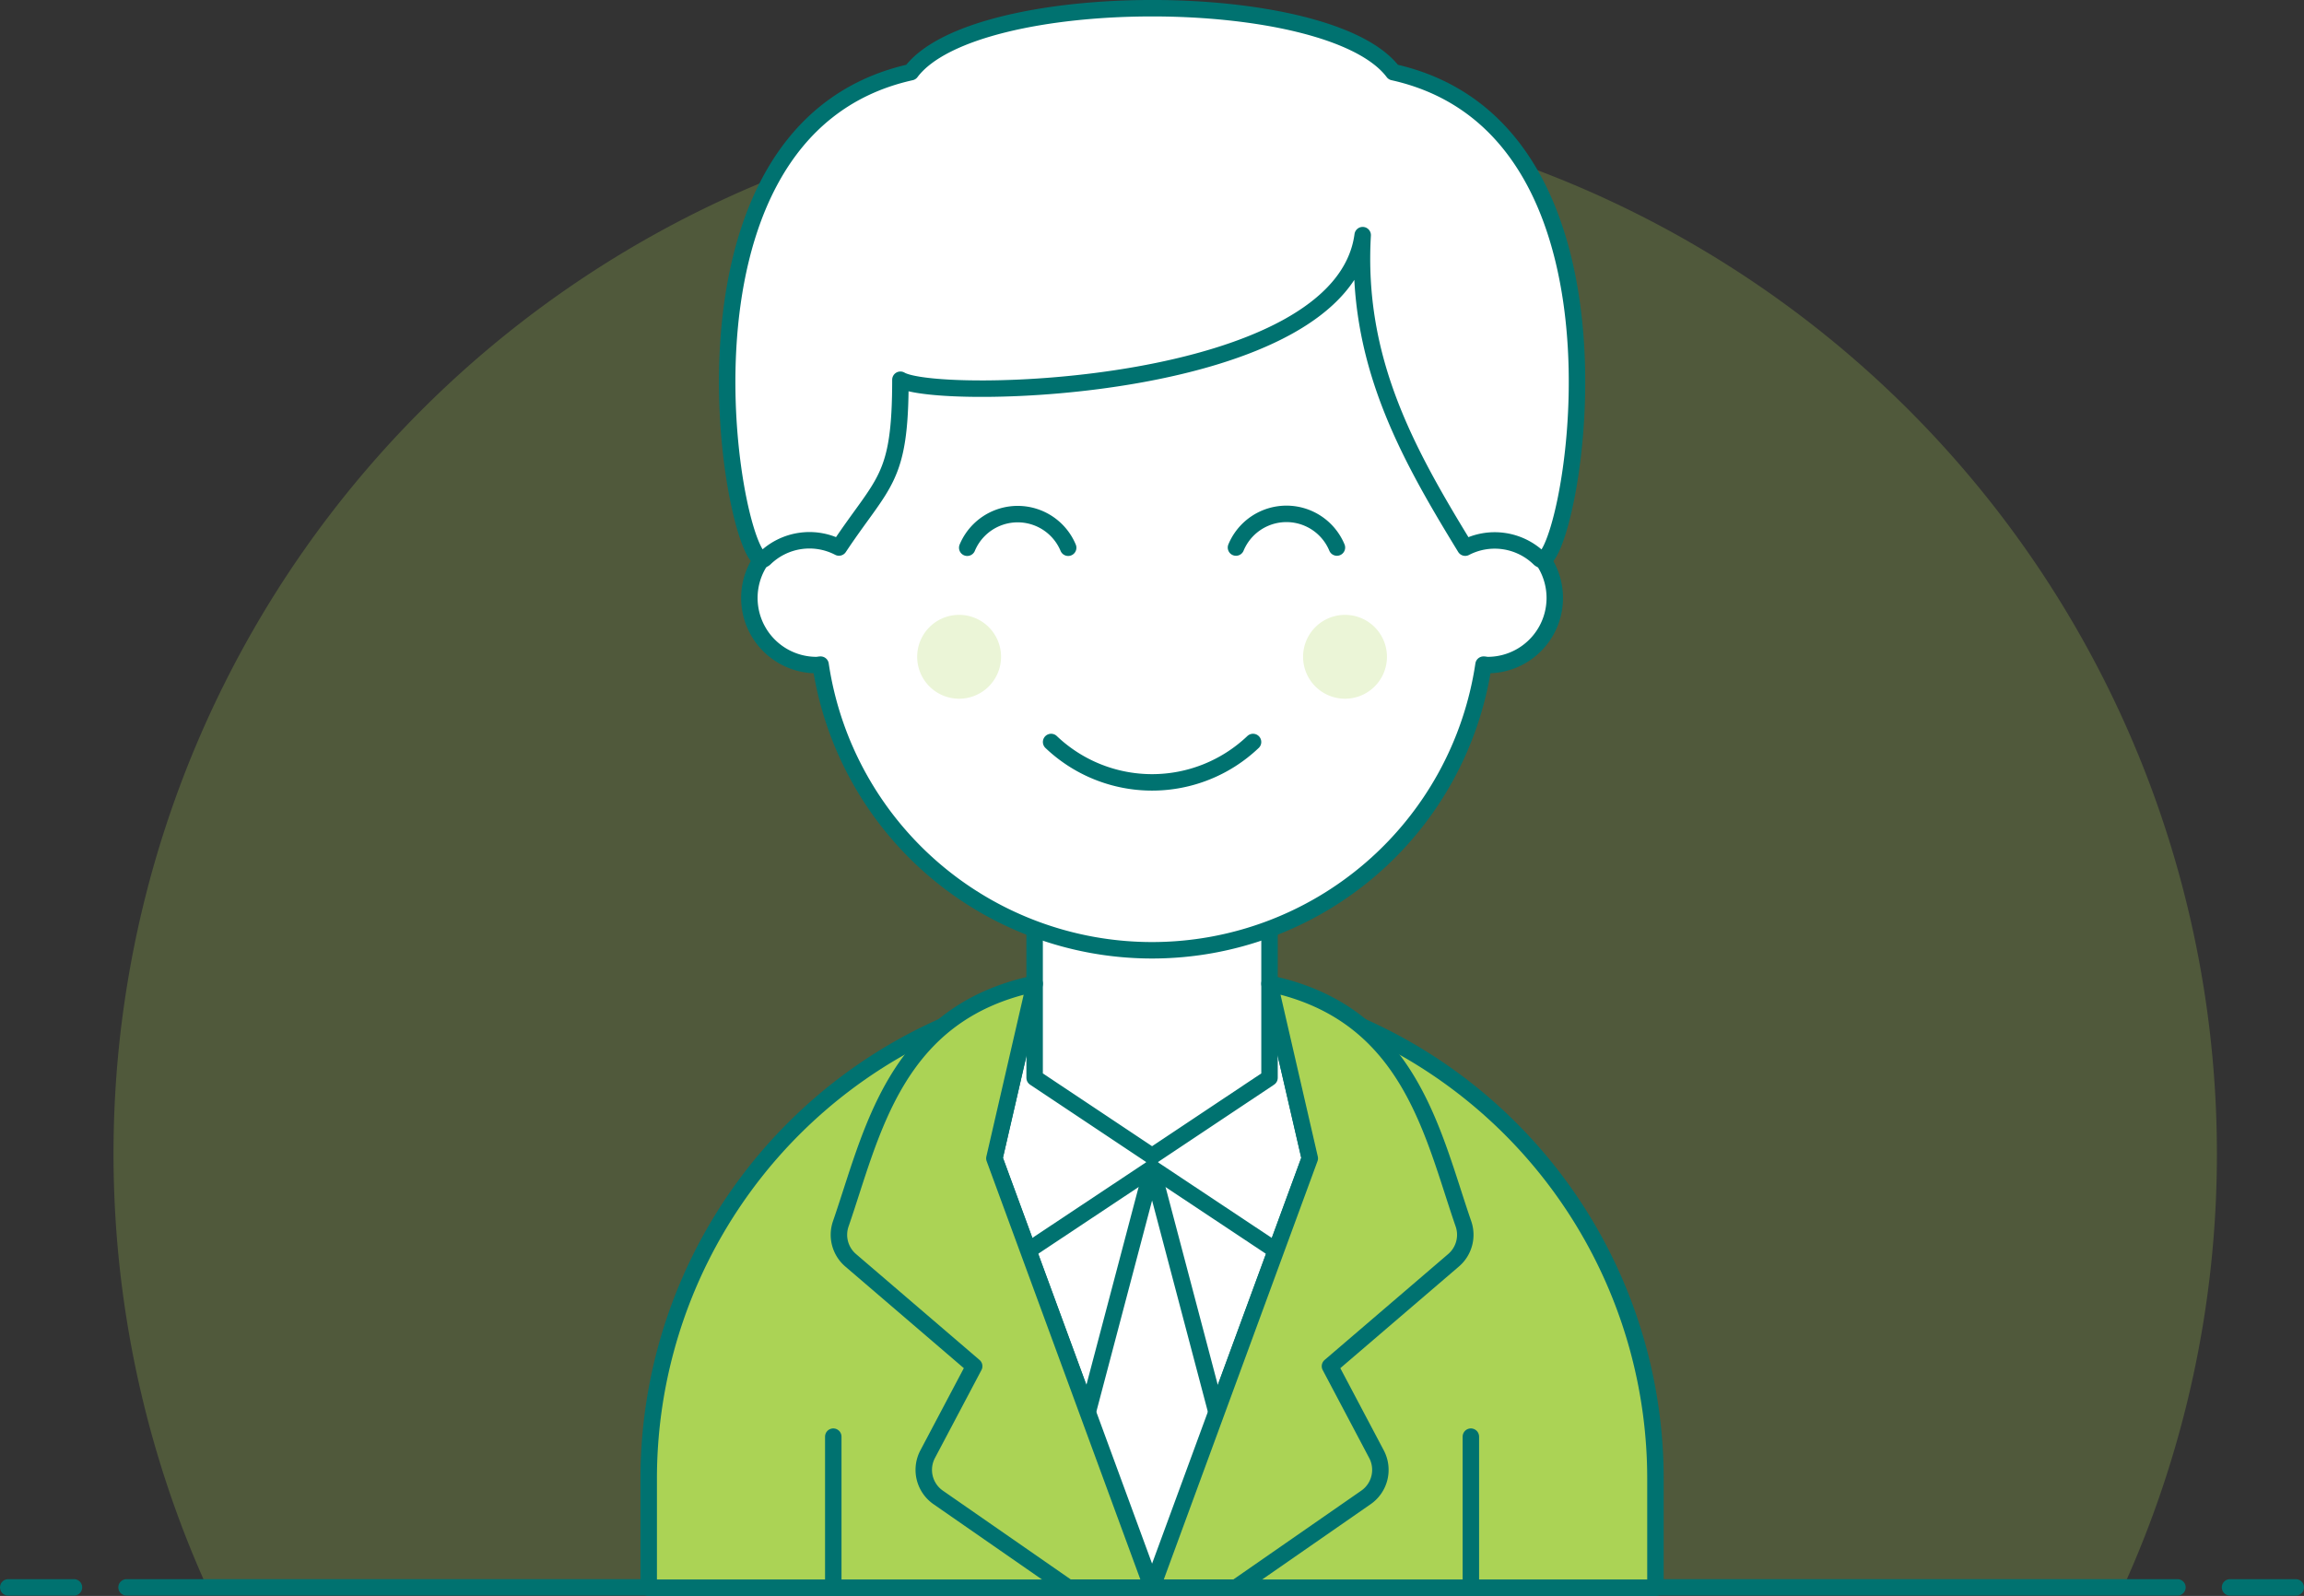 <svg xmlns="http://www.w3.org/2000/svg" width="139.989" height="96.981" viewBox="0 0 139.989 96.981">
  <rect x="0" y="0" width="139.989" height="96.981" fill="#333333" stroke="none"/>
  <g id="avatar-add-2-1-1" transform="translate(-1.315 -7.721)">
    <path id="Pfad_2305" data-name="Pfad 2305" d="M138.307,75.694a63.9,63.9,0,1,0-122.112,26.36H132.613a63.654,63.654,0,0,0,5.694-26.36Z" transform="translate(-2.295 2.127)" fill="rgba(171,211,85,0.24)"/>
    <path id="Pfad_2306" data-name="Pfad 2306" d="M11,68.287H135.611" transform="translate(-1.996 35.894)" fill="none" stroke="#007270" stroke-linecap="round" stroke-linejoin="round" stroke-width="1"/>
    <path id="Pfad_2307" data-name="Pfad 2307" d="M6.5,68.287h3.994" transform="translate(-4.685 35.894)" fill="none" stroke="#007270" stroke-linecap="round" stroke-linejoin="round" stroke-width="1"/>
    <path id="Pfad_2308" data-name="Pfad 2308" d="M91,68.287h3.994" transform="translate(45.81 35.894)" fill="none" stroke="#007270" stroke-linecap="round" stroke-linejoin="round" stroke-width="1"/>
    <path id="Pfad_2309" data-name="Pfad 2309" d="M56.758,45.33A30.073,30.073,0,0,0,26.174,75.4v6.63H87.342V75.4A30.073,30.073,0,0,0,56.758,45.33Z" transform="translate(14.556 22.173)" fill="#abd355"/>
    <path id="Pfad_2310" data-name="Pfad 2310" d="M56.758,45.33A30.073,30.073,0,0,0,26.174,75.4v6.63H87.342V75.4A30.073,30.073,0,0,0,56.758,45.33Z" transform="translate(14.556 22.173)" fill="none" stroke="#007270" stroke-linecap="round" stroke-linejoin="round" stroke-width="1"/>
    <path id="Pfad_2311" data-name="Pfad 2311" d="M33.193,71.73V62.554" transform="translate(18.751 32.468)" fill="none" stroke="#007270" stroke-linecap="round" stroke-linejoin="round" stroke-width="1"/>
    <path id="Pfad_2312" data-name="Pfad 2312" d="M57.442,71.73V62.554" transform="translate(33.241 32.468)" fill="none" stroke="#007270" stroke-linecap="round" stroke-linejoin="round" stroke-width="1"/>
    <path id="Pfad_2313" data-name="Pfad 2313" d="M56.222,46.153l-.04-.064A30.034,30.034,0,0,0,48.9,45.33a30.084,30.084,0,0,0-7.3.762l-.024.054L39.32,55.938l9.585,26.088,9.585-26.088Z" transform="translate(22.412 22.173)" fill="#fff" stroke="#007270" stroke-linecap="round" stroke-linejoin="round" stroke-width="1"/>
    <path id="Pfad_2314" data-name="Pfad 2314" d="M47.987,42.134H40.851V52.951l7.136,4.756,7.136-4.756V42.134Z" transform="translate(23.327 20.266)" fill="#fff"/>
    <path id="Pfad_2315" data-name="Pfad 2315" d="M47.987,42.134H40.851V52.951l7.136,4.756,7.136-4.756V42.134Z" transform="translate(23.327 20.266)" fill="none" stroke="#007270" stroke-linecap="round" stroke-linejoin="round" stroke-width="1"/>
    <path id="Pfad_2316" data-name="Pfad 2316" d="M47.23,52.344,42.119,71.715l5.111,6.117,5.111-6.117Z" transform="translate(24.085 26.367)" fill="#fff" stroke="#007270" stroke-linecap="round" stroke-linejoin="round" stroke-width="1"/>
    <path id="Pfad_2317" data-name="Pfad 2317" d="M55.6,57.319l-7.485-4.975-7.485,4.975" transform="translate(23.197 26.367)" fill="none" stroke="#007270" stroke-linecap="round" stroke-linejoin="round" stroke-width="1"/>
    <path id="Pfad_2318" data-name="Pfad 2318" d="M74.86,37.639V32.527a20.39,20.39,0,1,0-40.78,0v5.112a4.078,4.078,0,1,0,0,8.156c.086,0,.16-.022.249-.026a20.363,20.363,0,0,0,40.28,0c.085,0,.16.026.251.026a4.078,4.078,0,1,0,0-8.156Z" transform="translate(16.844 2.34)" fill="#fff" stroke="#007270" stroke-linecap="round" stroke-linejoin="round" stroke-width="1"/>
    <path id="Pfad_2319" data-name="Pfad 2319" d="M36.384,33.843a2.548,2.548,0,1,0,2.548-2.548A2.548,2.548,0,0,0,36.384,33.843Z" transform="translate(20.658 13.789)" fill="#ebf5d7"/>
    <path id="Pfad_2320" data-name="Pfad 2320" d="M51.061,33.843a2.548,2.548,0,1,0,2.548-2.548,2.548,2.548,0,0,0-2.548,2.548Z" transform="translate(29.428 13.789)" fill="#ebf5d7"/>
    <path id="Pfad_2321" data-name="Pfad 2321" d="M41.478,36.131a8.894,8.894,0,0,0,12.268,0" transform="translate(23.702 16.679)" fill="none" stroke="#007270" stroke-linecap="round" stroke-linejoin="round" stroke-width="1"/>
    <path id="Pfad_2322" data-name="Pfad 2322" d="M44.421,29.506a3.323,3.323,0,0,0-6.133,0" transform="translate(21.795 11.499)" fill="none" stroke="#007270" stroke-linecap="round" stroke-linejoin="round" stroke-width="1"/>
    <path id="Pfad_2323" data-name="Pfad 2323" d="M54.642,29.5a3.321,3.321,0,0,0-6.133,0" transform="translate(27.903 11.493)" fill="none" stroke="#007270" stroke-linecap="round" stroke-linejoin="round" stroke-width="1"/>
    <path id="Pfad_2324" data-name="Pfad 2324" d="M69.628,12.106c-3.889-5.183-25.421-5.179-29.306,0C24.186,15.695,29.8,43.3,31.449,41.652a3.882,3.882,0,0,1,4.5-.661c2.716-4.079,3.734-4.079,3.734-10.194,2.248,1.348,26.809.784,28.087-8.787C67.332,29.571,70.412,35.144,74,41a3.884,3.884,0,0,1,4.5.661C80.146,43.3,85.768,15.7,69.628,12.106Z" transform="translate(16.34 0)" fill="#fff"/>
    <path id="Pfad_2325" data-name="Pfad 2325" d="M69.628,12.106c-3.889-5.183-25.421-5.179-29.306,0C24.186,15.695,29.8,43.3,31.449,41.652a3.882,3.882,0,0,1,4.5-.661c2.716-4.079,3.734-4.079,3.734-10.194,2.248,1.348,26.809.784,28.087-8.787C67.332,29.571,70.412,35.144,74,41a3.884,3.884,0,0,1,4.5.661C80.146,43.3,85.768,15.7,69.628,12.106Z" transform="translate(16.34 0)" fill="none" stroke="#007270" stroke-linecap="round" stroke-linejoin="round" stroke-width="1"/>
    <path id="Pfad_2326" data-name="Pfad 2326" d="M45.3,45.325,42.853,55.938l9.585,26.088h-5.1l-7.9-5.484a2.039,2.039,0,0,1-.639-2.628l2.826-5.346L34.12,62.132a2.039,2.039,0,0,1-.6-2.216c1.9-5.492,3.259-12.795,11.777-14.591Z" transform="translate(18.88 22.173)" fill="#abd355" stroke="#007270" stroke-linecap="round" stroke-linejoin="round" stroke-width="1"/>
    <path id="Pfad_2327" data-name="Pfad 2327" d="M52.456,45.325,54.9,55.938,45.315,82.026h5.1l7.9-5.484a2.039,2.039,0,0,0,.639-2.628l-2.826-5.346,7.509-6.437a2.039,2.039,0,0,0,.6-2.216c-1.9-5.492-3.254-12.795-11.773-14.591Z" transform="translate(25.995 22.173)" fill="#abd355" stroke="#007270" stroke-linecap="round" stroke-linejoin="round" stroke-width="1"/>
  </g>
</svg>

